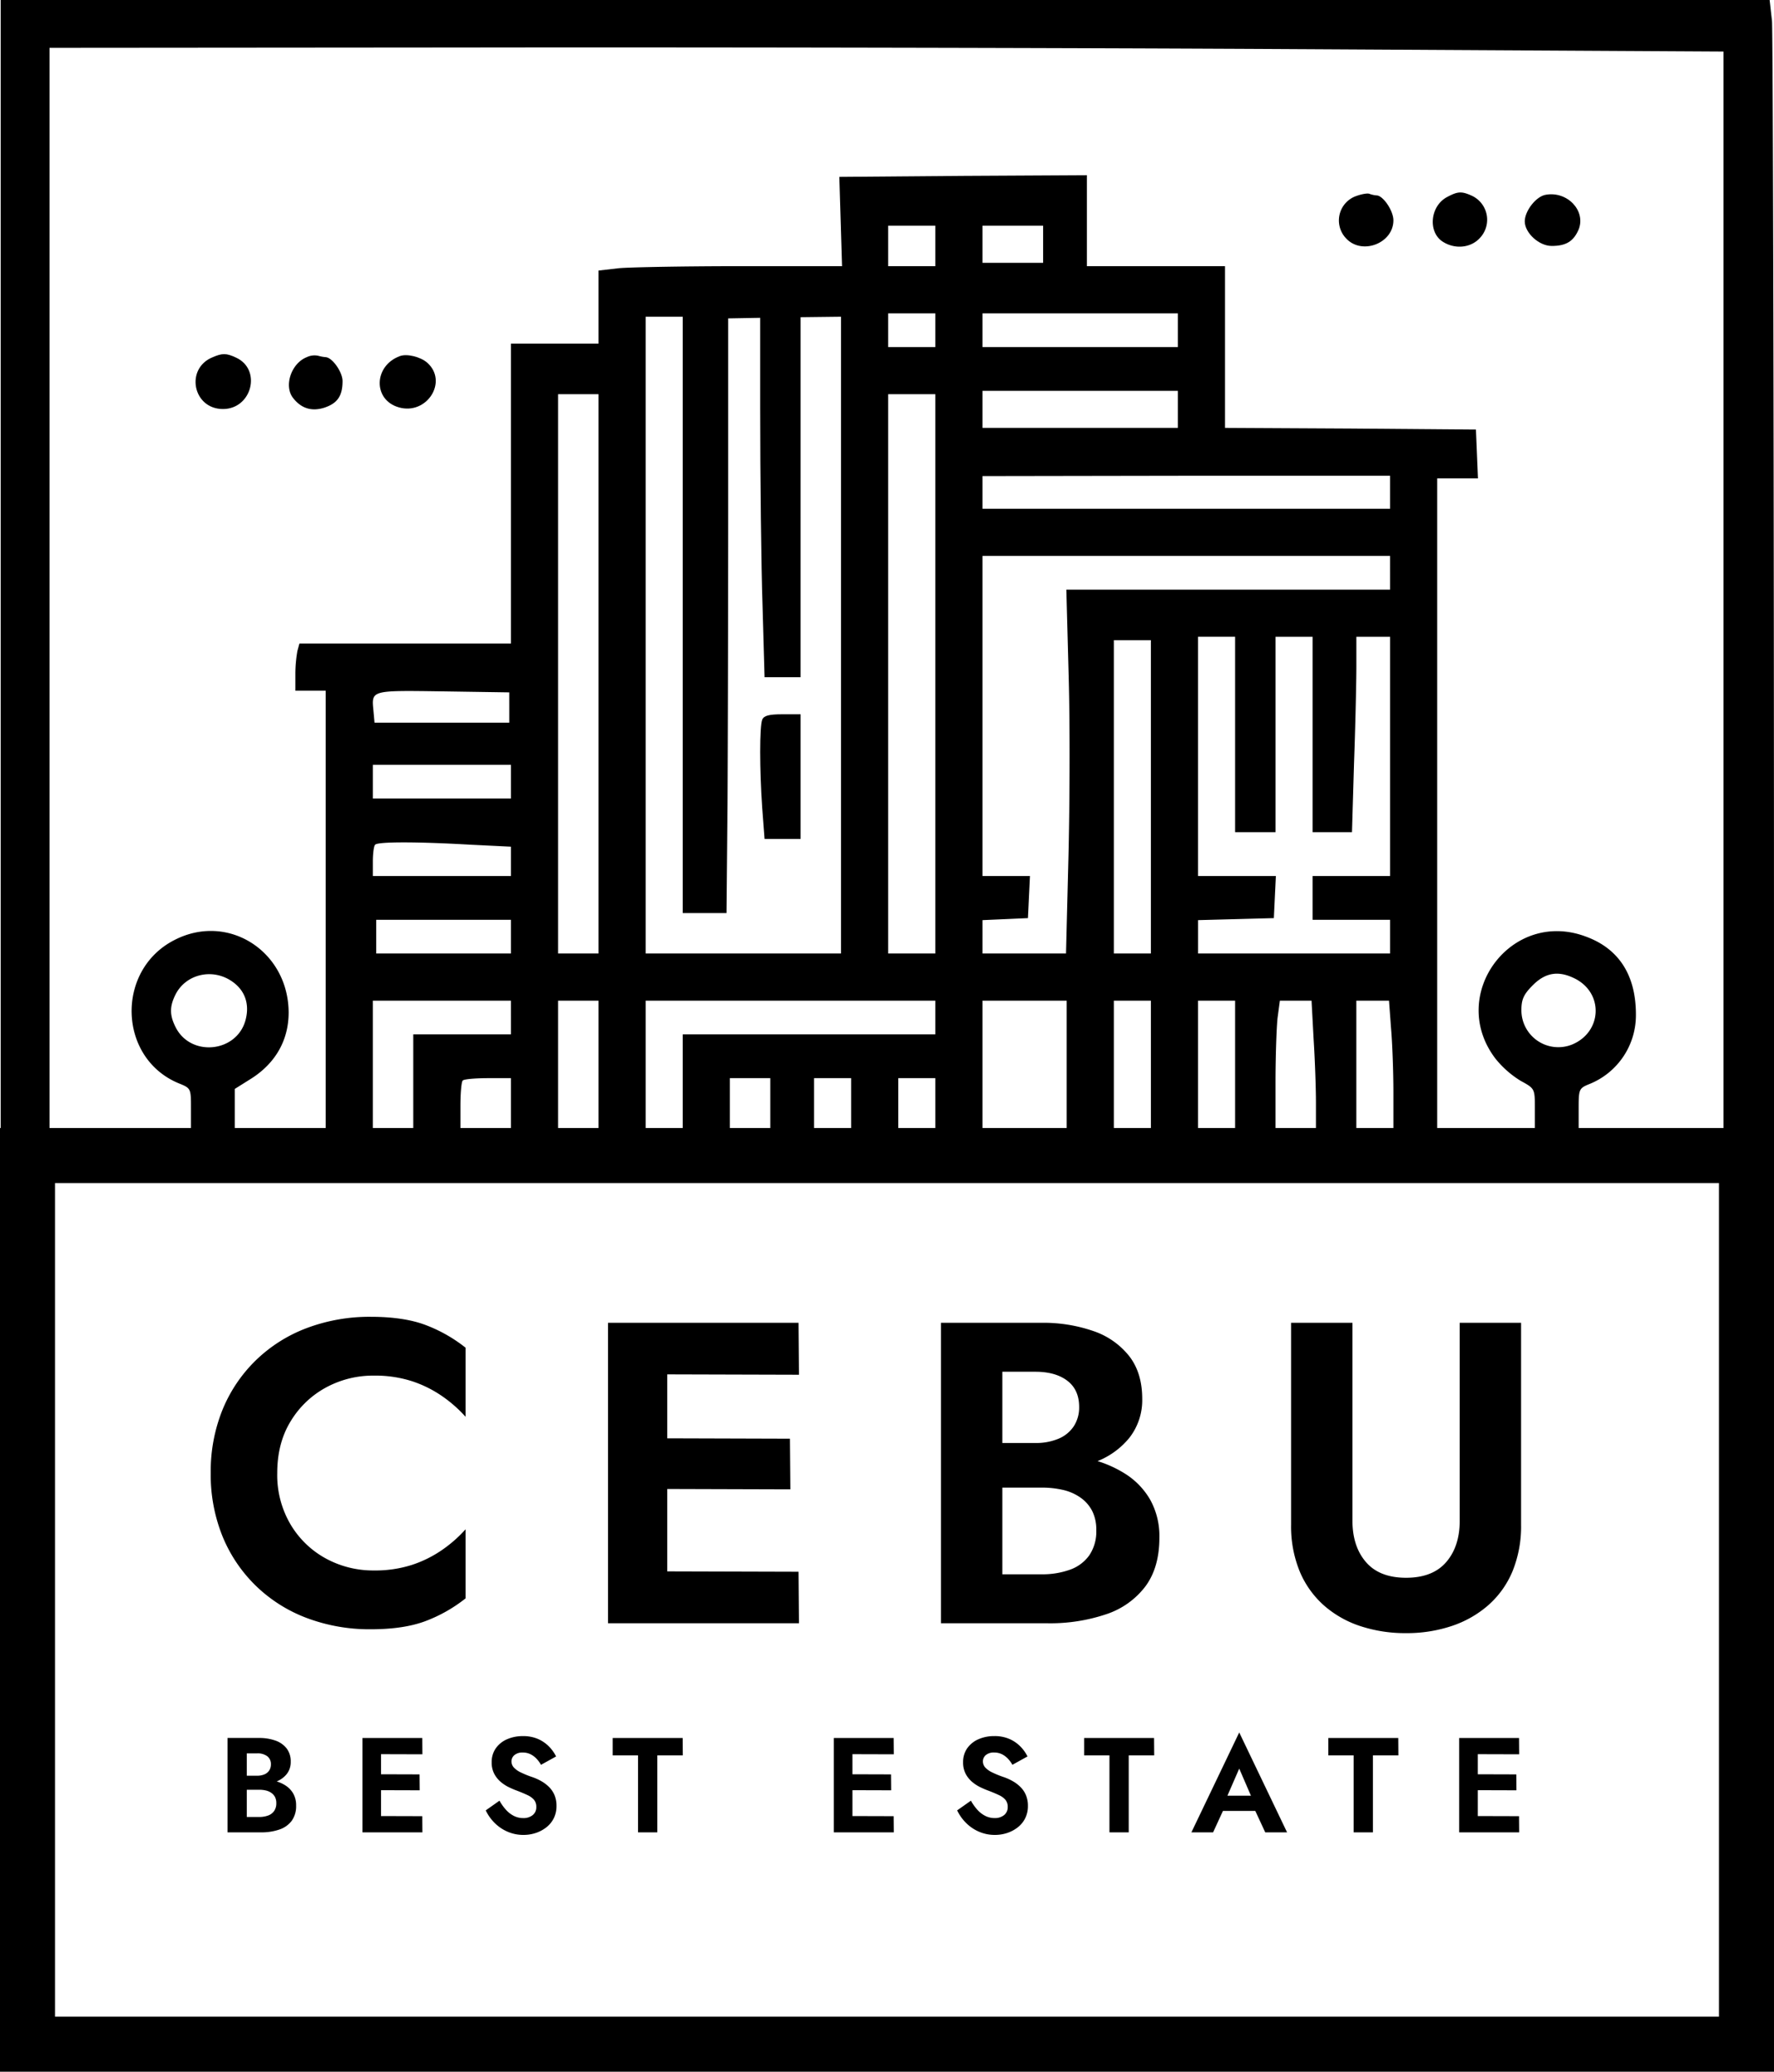 <svg xmlns="http://www.w3.org/2000/svg" width="645" height="753" viewBox="0 0 645 753"><g id="Group_3" data-name="Group 3" transform="translate(-507 -128)"><g id="Group_1" data-name="Group 1" transform="translate(365.511 -158)"><path id="Path_1" data-name="Path 1" d="M538.5-700.2v358.809h644.756V-403.6c0-193.121-.367-354.524-.735-358.81l-.857-7.593H538.5Zm474.29-51.924,152.1.857v391.507h-52.658V-367.1c0-7.1.123-7.348,4.041-8.94a26.943,26.943,0,0,0,16.777-25.227c0-14.205-6.123-23.88-18.124-28.288-27.186-10.287-50.576,21.186-32.942,44.331a35.484,35.484,0,0,0,9.185,8.082c5.143,2.817,5.143,2.817,5.143,10.164v7.225H1060.8V-596.106h14.818l-.367-8.94-.367-8.817-45.555-.367-45.678-.245v-58.781H933.436V-706.32l-44.943.245-45.066.367.49,16.165.49,16.287H807.669c-20.206,0-40.167.367-44.331.735l-7.47.857v26.574h-31.84V-536.1H647.123l-.735,2.694a48.339,48.339,0,0,0-.735,8.572v5.878h11.021v159.2H623.61v-14.45l6.245-3.919c8.695-5.633,13.348-13.961,13.348-23.88-.122-22.288-22.043-36.371-41.514-26.329-21.431,10.9-20.573,42.861,1.469,52.046,4.531,1.837,4.531,1.837,4.531,9.185v7.348H556.257V-752.61l152.219-.123C792.116-752.855,929.027-752.61,1012.79-752.121ZM878.328-680.6v7.348H861.184v-14.7h17.144Zm39.188-.612v6.735H895.473v-13.471h22.043Zm-39.187,31.228v6.123H861.184v-12.246h17.144Zm88.172,0v6.123H895.473v-12.246H966.5ZM786.483-546.509v108.378H802.4l.367-40.167c.123-22.043.245-70.66.245-108.01v-67.966l20.573-.367,20.451-.245v231.451H773.012V-654.887h13.471ZM966.5-621.21v6.735H895.473v-13.471H966.5ZM755.868-525.078v101.642h-14.7V-626.721h14.7Zm122.461,0v101.642H861.184V-626.721h17.144Zm165.322-66.006v6H895.473v-11.879l74.089-.122h74.089Zm0,29.268v6.123H925.966l.857,32.085c.49,17.757.367,47.515-.122,66.129l-.857,34.044h-30.37V-435.56l8.327-.367,8.2-.367.367-7.715.367-7.593H895.473V-567.94h148.177Zm-56.332,58.781v35.514h14.7v-71.027h13.471v71.027h14.328l.735-24.859c.49-13.593.857-29.513.857-35.514v-10.654h12.246V-451.6h-28.166v15.92h28.166v12.246h-69.8V-435.56l13.838-.367,13.716-.367.367-7.715.367-7.593H973.848v-86.947h13.471ZM956.7-480.38v56.944H943.233V-537.325H956.7ZM723.416-512.832v5.511H674.431l-.367-4.041c-.735-7.837-1.47-7.715,25.1-7.348l24.247.367Zm.612,26.941v6.123H673.819v-12.246h50.209Zm-14.94,22.9,14.94.735V-451.6H673.819v-5.266c0-2.939.367-5.756.857-6.123C675.656-464.093,689.984-464.093,709.088-462.991Zm14.94,33.432v6.123H675.044v-12.246h48.984ZM621.9-413.762c5.388,3.306,7.348,8.695,5.511,14.94-3.429,11.389-19.716,12.981-25.227,2.327-2.327-4.531-2.327-7.715,0-12.246C605.853-415.721,614.916-418.048,621.9-413.762Zm489.108-.49c10.409,5.388,9.674,19.349-1.1,23.88a13.423,13.423,0,0,1-18.492-12.491c0-3.919.857-5.756,4.164-9.062C1100.227-416.578,1105-417.313,1111-414.251ZM724.028-400.168v6.123H688.514v34.289h-14.7v-46.535h50.209Zm31.84,17.144v23.268h-14.7v-46.535h14.7Zm122.461-17.144v6.123H786.483v34.289H773.012v-46.535H878.328Zm47.76,17.144v23.268H895.473v-46.535h30.615Zm30.615,0v23.268H943.233v-46.535H956.7Zm30.615,0v23.268H973.848v-46.535h13.471Zm28.533-9.552c.49,7.593.857,18.124.857,23.268v9.552h-14.7v-16.9c0-9.185.367-19.716.735-23.268l.857-6.368h11.511Zm28.166-3.674c.49,5.633.857,16.042.857,23.268v13.226H1031.4v-46.535h11.879Zm-319.99,27.309v9.185H705.659v-8.327c0-4.654.367-8.817.857-9.185.367-.49,4.531-.857,9.185-.857h8.327Zm94.295,0v9.185h-14.7v-18.369h14.7Zm29.391,0v9.185H834.243v-18.369h13.471Zm30.615,0v9.185H864.858v-18.369h13.471Zm259.995,18.874,26.563,8.679H538.5l39.986-1.664-22.229,1.664h608.63Z" transform="translate(-396.767 1056)"></path><path id="Path_2" data-name="Path 2" d="M942.425-689.386a9.417,9.417,0,0,0-2.939,15.185c5.756,6.123,17.145,1.714,17.145-6.613,0-3.551-3.8-9.062-6.123-9.062a10,10,0,0,1-2.694-.612C946.956-690.733,944.507-690.243,942.425-689.386Z" transform="translate(-308.522 1046.903)"></path><path id="Path_3" data-name="Path 3" d="M969.847-689.192c-6.123,3.306-6.98,12.613-1.592,16.165,4.531,2.939,10.409,2.327,13.716-1.47a9.627,9.627,0,0,0-3.062-15.185C975.112-691.4,973.765-691.274,969.847-689.192Z" transform="translate(-302.267 1046.832)"></path><path id="Path_4" data-name="Path 4" d="M999.715-690.17c-3.551.49-7.715,5.878-7.715,9.674,0,4.164,5.143,8.94,9.8,8.94,5.266,0,7.96-1.714,9.8-6C1014.288-684.292,1007.552-691.517,999.715-690.17Z" transform="translate(-296.132 1046.952)"></path><path id="Path_5" data-name="Path 5" d="M603.654-641.8c-10.164,4.041-7.348,18.859,3.674,18.859,10.532,0,14.206-14.45,4.654-18.736C608.552-643.27,607.083-643.27,603.654-641.8Z" transform="translate(-384.77 1057.609)"></path><path id="Path_6" data-name="Path 6" d="M631.595-641.878c-5.633,2.2-8.45,10.409-5.021,14.818,2.939,3.8,6.735,5.021,11.389,3.551,4.776-1.592,6.613-4.286,6.613-9.674,0-3.306-3.8-8.695-6.245-8.695a15.018,15.018,0,0,1-2.572-.49A6.5,6.5,0,0,0,631.595-641.878Z" transform="translate(-378.544 1057.687)"></path><path id="Path_7" data-name="Path 7" d="M659.339-642.237c-9.552,3.551-9.8,15.92-.367,18.614,10.164,2.939,18-9.307,10.409-16.165C666.932-641.992,661.911-643.217,659.339-642.237Z" transform="translate(-372.49 1057.678)"></path><path id="Path_8" data-name="Path 8" d="M765-618.71c0,25.594.367,58.046.857,72.252l.735,25.962h13.1V-665H765Z" transform="translate(-347.118 1052.642)"></path><path id="Path_9" data-name="Path 9" d="M765.735-534.041c-.98,2.572-.98,18,0,32.085l.857,11.266h13.1V-536h-6.613C768.184-536,766.347-535.51,765.735-534.041Z" transform="translate(-347.118 1081.617)"></path></g><path id="Path_13" data-name="Path 13" d="M29.8-54.6q0-10.92,4.914-18.876A33.793,33.793,0,0,1,47.58-85.722,35.907,35.907,0,0,1,64.9-90.012,43.833,43.833,0,0,1,78.78-87.984a42.612,42.612,0,0,1,11,5.46,47.863,47.863,0,0,1,8.5,7.488v-25.116a54.124,54.124,0,0,0-14.586-8.268q-7.878-2.964-19.89-2.964a64.752,64.752,0,0,0-23.166,4.056,53.677,53.677,0,0,0-18.564,11.7A53.069,53.069,0,0,0,9.906-77.61,59.665,59.665,0,0,0,5.616-54.6a59.664,59.664,0,0,0,4.29,23.01A53.069,53.069,0,0,0,22.074-13.572a53.677,53.677,0,0,0,18.564,11.7A64.752,64.752,0,0,0,63.8,2.184q12.012,0,19.89-2.964A54.124,54.124,0,0,0,98.28-9.048V-34.164a47.863,47.863,0,0,1-8.5,7.488,42.612,42.612,0,0,1-11,5.46A43.833,43.833,0,0,1,64.9-19.188a35.907,35.907,0,0,1-17.316-4.29A33.616,33.616,0,0,1,34.71-35.8,35.305,35.305,0,0,1,29.8-54.6ZM164.268,0h55.224l-.156-18.72-54.912-.156Zm0-90.48,55.224.156-.156-18.876H164.424Zm0,41.652,52.1.156-.156-18.408-51.792-.156Zm-14.2-60.372V0H171.6V-109.2ZM287.82-55.38h19.656a55.447,55.447,0,0,0,19.188-3.042,28.6,28.6,0,0,0,12.948-8.97,22.212,22.212,0,0,0,4.68-14.2q0-9.36-4.68-15.444a28.086,28.086,0,0,0-12.948-9.126,55.447,55.447,0,0,0-19.188-3.042H271.128V0h38.688a63.656,63.656,0,0,0,21.372-3.276,29.444,29.444,0,0,0,14.274-10.14q5.07-6.864,5.07-17.628a27.182,27.182,0,0,0-3.354-13.884,27.312,27.312,0,0,0-9.126-9.438,42.216,42.216,0,0,0-13.026-5.382,65.873,65.873,0,0,0-15.21-1.716h-22V-49.3h19.968a33.5,33.5,0,0,1,7.8.858,17.91,17.91,0,0,1,6.318,2.808,13.411,13.411,0,0,1,4.212,4.836,15.037,15.037,0,0,1,1.482,6.942,15.413,15.413,0,0,1-2.574,9.2,14.581,14.581,0,0,1-7.1,5.226,29.629,29.629,0,0,1-10.14,1.638H293.436V-91.416h12.012q7.332,0,11.622,3.276t4.29,9.516a12.48,12.48,0,0,1-1.95,7.02,12.3,12.3,0,0,1-5.538,4.524,21,21,0,0,1-8.424,1.56H287.82Zm110.6-53.82v73.32a43.135,43.135,0,0,0,3.12,17A34.078,34.078,0,0,0,410.28-6.552a37.9,37.9,0,0,0,13.26,7.566,52.015,52.015,0,0,0,16.692,2.574,51.5,51.5,0,0,0,16.536-2.574,38.729,38.729,0,0,0,13.338-7.566,33.65,33.65,0,0,0,8.814-12.324,43.135,43.135,0,0,0,3.12-17V-109.2H459.732v71.916q0,9.36-4.914,15.054t-14.586,5.694q-9.672,0-14.586-5.694t-4.914-15.054V-109.2Z" transform="translate(578 718)"></path><path id="Path_12" data-name="Path 12" d="M8.967-17.4h6.174a17.416,17.416,0,0,0,6.027-.955,8.984,8.984,0,0,0,4.067-2.818,6.977,6.977,0,0,0,1.47-4.459,7.725,7.725,0,0,0-1.47-4.851,8.822,8.822,0,0,0-4.067-2.866,17.416,17.416,0,0,0-6.027-.956H3.724V0H15.876a20,20,0,0,0,6.713-1.029,9.249,9.249,0,0,0,4.483-3.185,9.079,9.079,0,0,0,1.593-5.537,8.538,8.538,0,0,0-1.053-4.361,8.579,8.579,0,0,0-2.867-2.964,13.26,13.26,0,0,0-4.091-1.691,20.691,20.691,0,0,0-4.778-.539H8.967v3.822h6.272a10.524,10.524,0,0,1,2.45.269,5.626,5.626,0,0,1,1.984.882A4.212,4.212,0,0,1,21-12.814a4.723,4.723,0,0,1,.465,2.181,4.841,4.841,0,0,1-.809,2.891A4.58,4.58,0,0,1,18.424-6.1a9.306,9.306,0,0,1-3.185.514H10.731V-28.714H14.5a5.873,5.873,0,0,1,3.651,1.029A3.532,3.532,0,0,1,19.5-24.7a3.92,3.92,0,0,1-.612,2.2,3.863,3.863,0,0,1-1.74,1.421,6.6,6.6,0,0,1-2.646.49H8.967ZM57.232,0H74.578l-.049-5.88L57.281-5.929Zm0-28.42,17.346.049L74.529-34.3H57.281Zm0,13.083,16.366.049-.049-5.782-16.268-.049ZM52.773-34.3V0h6.762V-34.3Zm49.833,22.785-5,3.528a16.28,16.28,0,0,0,3.136,4.459A15,15,0,0,0,105.472-.27a14.336,14.336,0,0,0,5.855,1.2,14.084,14.084,0,0,0,4.484-.711,12.645,12.645,0,0,0,3.846-2.058,9.633,9.633,0,0,0,2.695-3.307,9.837,9.837,0,0,0,.98-4.459,9.985,9.985,0,0,0-.711-3.9,9.093,9.093,0,0,0-1.96-2.94,13.177,13.177,0,0,0-2.793-2.132,19.615,19.615,0,0,0-3.21-1.47,34.942,34.942,0,0,1-4.312-1.74,8.254,8.254,0,0,1-2.548-1.813,3.287,3.287,0,0,1-.833-2.229A2.955,2.955,0,0,1,108-28.053a4.4,4.4,0,0,1,3.087-.955,6.162,6.162,0,0,1,2.793.612,7.81,7.81,0,0,1,2.18,1.617,11.064,11.064,0,0,1,1.642,2.229l5.488-3.038a14.193,14.193,0,0,0-2.475-3.5,12.74,12.74,0,0,0-3.969-2.793,13.352,13.352,0,0,0-5.66-1.1,13.94,13.94,0,0,0-5.757,1.152,9.664,9.664,0,0,0-4.067,3.283,8.608,8.608,0,0,0-1.494,5.072,8.769,8.769,0,0,0,.931,4.19,9.941,9.941,0,0,0,2.352,2.94,14.005,14.005,0,0,0,3.014,1.96q1.593.76,2.817,1.2,2.3.882,3.9,1.641a6.914,6.914,0,0,1,2.4,1.74,3.952,3.952,0,0,1,.809,2.6,3.59,3.59,0,0,1-1.323,2.94,5.257,5.257,0,0,1-3.43,1.078,7.455,7.455,0,0,1-3.381-.784,9.85,9.85,0,0,1-2.867-2.2A18.086,18.086,0,0,1,102.606-11.515Zm41.16-16.464h9.212V0h7.007V-27.979h9.261L169.2-34.3H143.766ZM228.634,0H245.98l-.049-5.88-17.248-.049Zm0-28.42,17.346.049-.049-5.929H228.683Zm0,13.083L245-15.288l-.049-5.782-16.268-.049ZM224.175-34.3V0h6.762V-34.3Zm49.833,22.785-5,3.528a16.281,16.281,0,0,0,3.136,4.459A15,15,0,0,0,276.874-.27a14.336,14.336,0,0,0,5.855,1.2,14.084,14.084,0,0,0,4.483-.711,12.645,12.645,0,0,0,3.847-2.058,9.633,9.633,0,0,0,2.695-3.307,9.836,9.836,0,0,0,.98-4.459,9.985,9.985,0,0,0-.711-3.9,9.092,9.092,0,0,0-1.96-2.94,13.177,13.177,0,0,0-2.793-2.132,19.614,19.614,0,0,0-3.21-1.47,34.944,34.944,0,0,1-4.312-1.74,8.253,8.253,0,0,1-2.548-1.813,3.287,3.287,0,0,1-.833-2.229,2.955,2.955,0,0,1,1.029-2.23,4.4,4.4,0,0,1,3.087-.955,6.162,6.162,0,0,1,2.793.612,7.81,7.81,0,0,1,2.181,1.617,11.065,11.065,0,0,1,1.641,2.229l5.488-3.038a14.192,14.192,0,0,0-2.474-3.5,12.74,12.74,0,0,0-3.969-2.793,13.352,13.352,0,0,0-5.659-1.1,13.941,13.941,0,0,0-5.758,1.152,9.663,9.663,0,0,0-4.067,3.283,8.608,8.608,0,0,0-1.495,5.072,8.769,8.769,0,0,0,.931,4.19,9.941,9.941,0,0,0,2.352,2.94,14.006,14.006,0,0,0,3.014,1.96q1.593.76,2.817,1.2,2.3.882,3.9,1.641a6.914,6.914,0,0,1,2.4,1.74,3.952,3.952,0,0,1,.809,2.6,3.59,3.59,0,0,1-1.323,2.94,5.257,5.257,0,0,1-3.43,1.078,7.455,7.455,0,0,1-3.381-.784,9.85,9.85,0,0,1-2.866-2.2A18.084,18.084,0,0,1,274.008-11.515Zm41.16-16.464h9.212V0h7.007V-27.979h9.261L340.6-34.3H315.168ZM362.6-7.791h18.13l-.833-5.537H363.433Zm8.967-15.386,5.145,11.907-.1,1.764L381.024,0h7.938L371.567-36.309,354.172,0h7.889l4.508-9.8-.147-1.568Zm32.389-4.8h9.212V0h7.007V-27.979h9.261l-.049-6.321H403.956ZM455.994,0H473.34l-.049-5.88-17.248-.049Zm0-28.42,17.346.049-.049-5.929H456.043Zm0,13.083,16.366.049-.049-5.782-16.268-.049ZM451.535-34.3V0H458.3V-34.3Z" transform="translate(586 794)"></path><g id="Rectangle_1" data-name="Rectangle 1" transform="translate(507 538)" fill="none" stroke="#000" stroke-width="20"><rect width="645" height="343" stroke="none"></rect><rect x="10" y="10" width="625" height="323" fill="none"></rect></g></g></svg>
